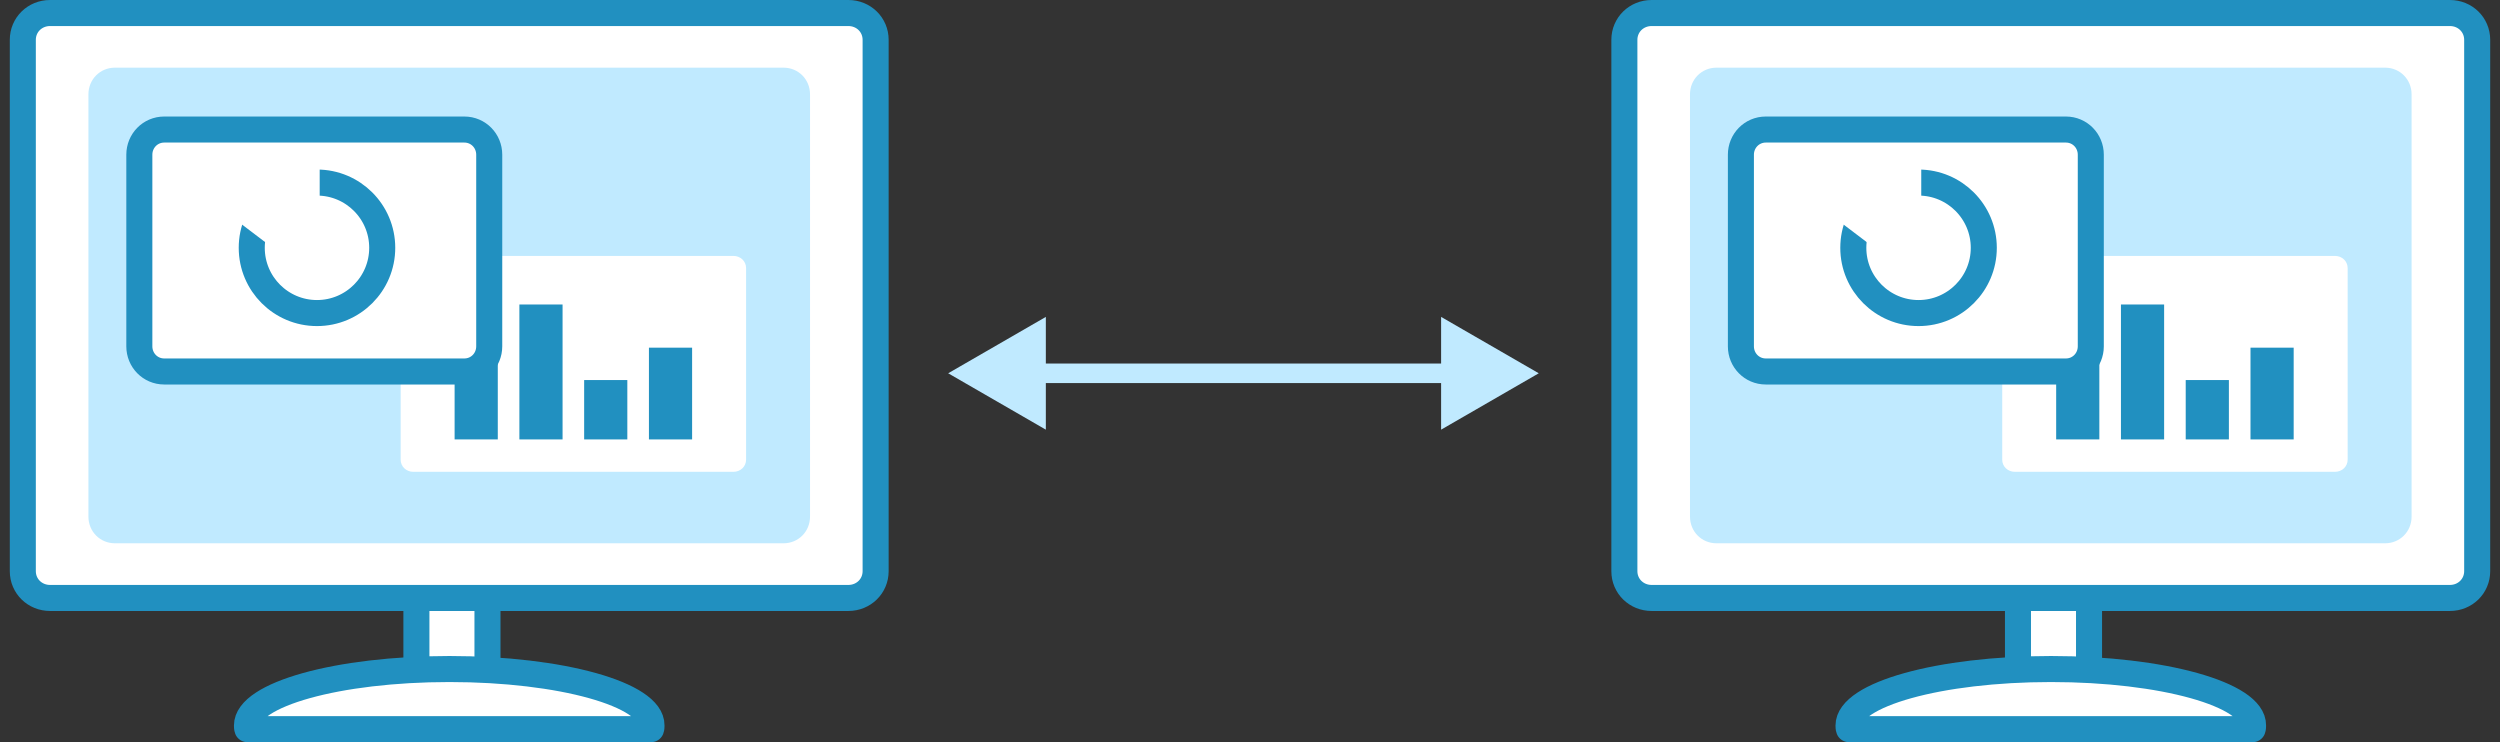 <svg width="192" height="57" viewBox="0 0 192 57" fill="none" xmlns="http://www.w3.org/2000/svg">
<rect x="0" y="0" width="192" height="57" fill="#333333" stroke="none"/>
<path d="M160.438 44.242H154.98V54.738H160.438V44.242Z" fill="white" stroke="#2190C0" stroke-width="2" stroke-miterlimit="10" stroke-linecap="round" stroke-linejoin="round"/>
<path d="M157.518 51.381C148.939 51.381 141.967 53.336 141.967 55.716C141.967 55.801 141.967 55.914 142.001 55.999H173.001C173.035 55.914 173.035 55.801 173.035 55.716C173.069 53.336 166.097 51.381 157.518 51.381Z" fill="white" stroke="#2190C0" stroke-width="2" stroke-miterlimit="10" stroke-linecap="round" stroke-linejoin="round"/>
<path d="M190.248 43.866C190.248 45.018 189.325 45.923 188.151 45.923H126.848C125.674 45.923 124.752 45.018 124.752 43.866V3.057C124.752 1.905 125.674 1 126.848 1H188.151C189.325 1 190.248 1.905 190.248 3.057V43.866Z" fill="white" stroke="#2190C0" stroke-width="2"/>
<path d="M131.826 41.724C130.686 41.724 129.791 40.823 129.791 39.676V7.245C129.791 6.098 130.686 5.197 131.826 5.197H183.176C184.315 5.197 185.21 6.098 185.21 7.245V39.676C185.21 40.823 184.315 41.724 183.176 41.724H131.826Z" fill="#C0EAFF"/>
<path d="M154.743 36.236C154.198 36.236 153.77 35.827 153.77 35.306V20.584C153.77 20.063 154.198 19.654 154.743 19.654H179.325C179.871 19.654 180.299 20.063 180.299 20.584V35.306C180.299 35.827 179.871 36.236 179.325 36.236H154.743Z" fill="white"/>
<rect x="157.914" y="25.871" width="3.316" height="7.876" fill="#2190C0"/>
<rect x="162.889" y="23.385" width="3.316" height="10.363" fill="#2190C0"/>
<rect x="167.863" y="29.188" width="3.316" height="4.56" fill="#2190C0"/>
<rect x="172.838" y="26.701" width="3.316" height="7.047" fill="#2190C0"/>
<path d="M133.701 26.601C133.701 27.657 134.534 28.53 135.614 28.53H158.66C159.74 28.53 160.573 27.657 160.573 26.601V11.879C160.573 10.823 159.74 9.949 158.66 9.949H135.614C134.534 9.949 133.701 10.823 133.701 11.879V26.601Z" fill="white" stroke="#2190C0" stroke-width="2" stroke-miterlimit="10" stroke-linecap="round" stroke-linejoin="round"/>
<path d="M152.355 19.032C152.355 21.799 150.112 24.043 147.345 24.043C144.577 24.043 142.334 21.799 142.334 19.032C142.334 16.265 144.577 14.021 147.345 14.021C150.112 14.021 152.355 16.265 152.355 19.032Z" stroke="#2190C0" stroke-width="2"/>
<path d="M137.604 14.226L145.494 20.21L147.552 20.483V11.777L137.604 14.226Z" fill="white"/>
<path d="M72.82 28.668L80.32 32.998V24.338L72.82 28.668ZM118.177 28.668L110.677 24.338V32.998L118.177 28.668ZM79.57 29.418H111.427V27.918H79.57V29.418Z" fill="#C0EAFF"/>
<path d="M37.438 44.242H31.98V54.738H37.438V44.242Z" fill="white" stroke="#2190C0" stroke-width="2" stroke-miterlimit="10" stroke-linecap="round" stroke-linejoin="round"/>
<path d="M34.518 51.381C25.939 51.381 18.967 53.336 18.967 55.716C18.967 55.801 18.967 55.914 19.001 55.999H50.001C50.035 55.914 50.035 55.801 50.035 55.716C50.069 53.336 43.097 51.381 34.518 51.381Z" fill="white" stroke="#2190C0" stroke-width="2" stroke-miterlimit="10" stroke-linecap="round" stroke-linejoin="round"/>
<path d="M67.248 43.866C67.248 45.018 66.325 45.923 65.151 45.923H3.848C2.674 45.923 1.752 45.018 1.752 43.866V3.057C1.752 1.905 2.674 1 3.848 1H65.151C66.325 1 67.248 1.905 67.248 3.057V43.866Z" fill="white" stroke="#2190C0" stroke-width="2"/>
<path d="M8.825 41.724C7.686 41.724 6.791 40.823 6.791 39.676V7.245C6.791 6.098 7.686 5.197 8.825 5.197H60.176C61.315 5.197 62.21 6.098 62.21 7.245V39.676C62.21 40.823 61.315 41.724 60.176 41.724H8.825Z" fill="#C0EAFF"/>
<path d="M31.744 36.236C31.198 36.236 30.77 35.827 30.77 35.306V20.584C30.77 20.063 31.198 19.654 31.744 19.654H56.325C56.871 19.654 57.299 20.063 57.299 20.584V35.306C57.299 35.827 56.871 36.236 56.325 36.236H31.744Z" fill="white"/>
<rect x="34.914" y="25.871" width="3.316" height="7.876" fill="#2190C0"/>
<rect x="39.889" y="23.385" width="3.316" height="10.363" fill="#2190C0"/>
<rect x="44.863" y="29.188" width="3.316" height="4.56" fill="#2190C0"/>
<rect x="49.838" y="26.701" width="3.316" height="7.047" fill="#2190C0"/>
<path d="M10.701 26.601C10.701 27.657 11.534 28.53 12.614 28.53H35.66C36.74 28.53 37.573 27.657 37.573 26.601V11.879C37.573 10.823 36.74 9.949 35.66 9.949H12.614C11.534 9.949 10.701 10.823 10.701 11.879V26.601Z" fill="white" stroke="#2190C0" stroke-width="2" stroke-miterlimit="10" stroke-linecap="round" stroke-linejoin="round"/>
<path d="M29.355 19.032C29.355 21.799 27.112 24.043 24.345 24.043C21.577 24.043 19.334 21.799 19.334 19.032C19.334 16.265 21.577 14.021 24.345 14.021C27.112 14.021 29.355 16.265 29.355 19.032Z" stroke="#2190C0" stroke-width="2"/>
<path d="M14.604 14.226L22.494 20.21L24.552 20.483V11.777L14.604 14.226Z" fill="white"/>
</svg>
